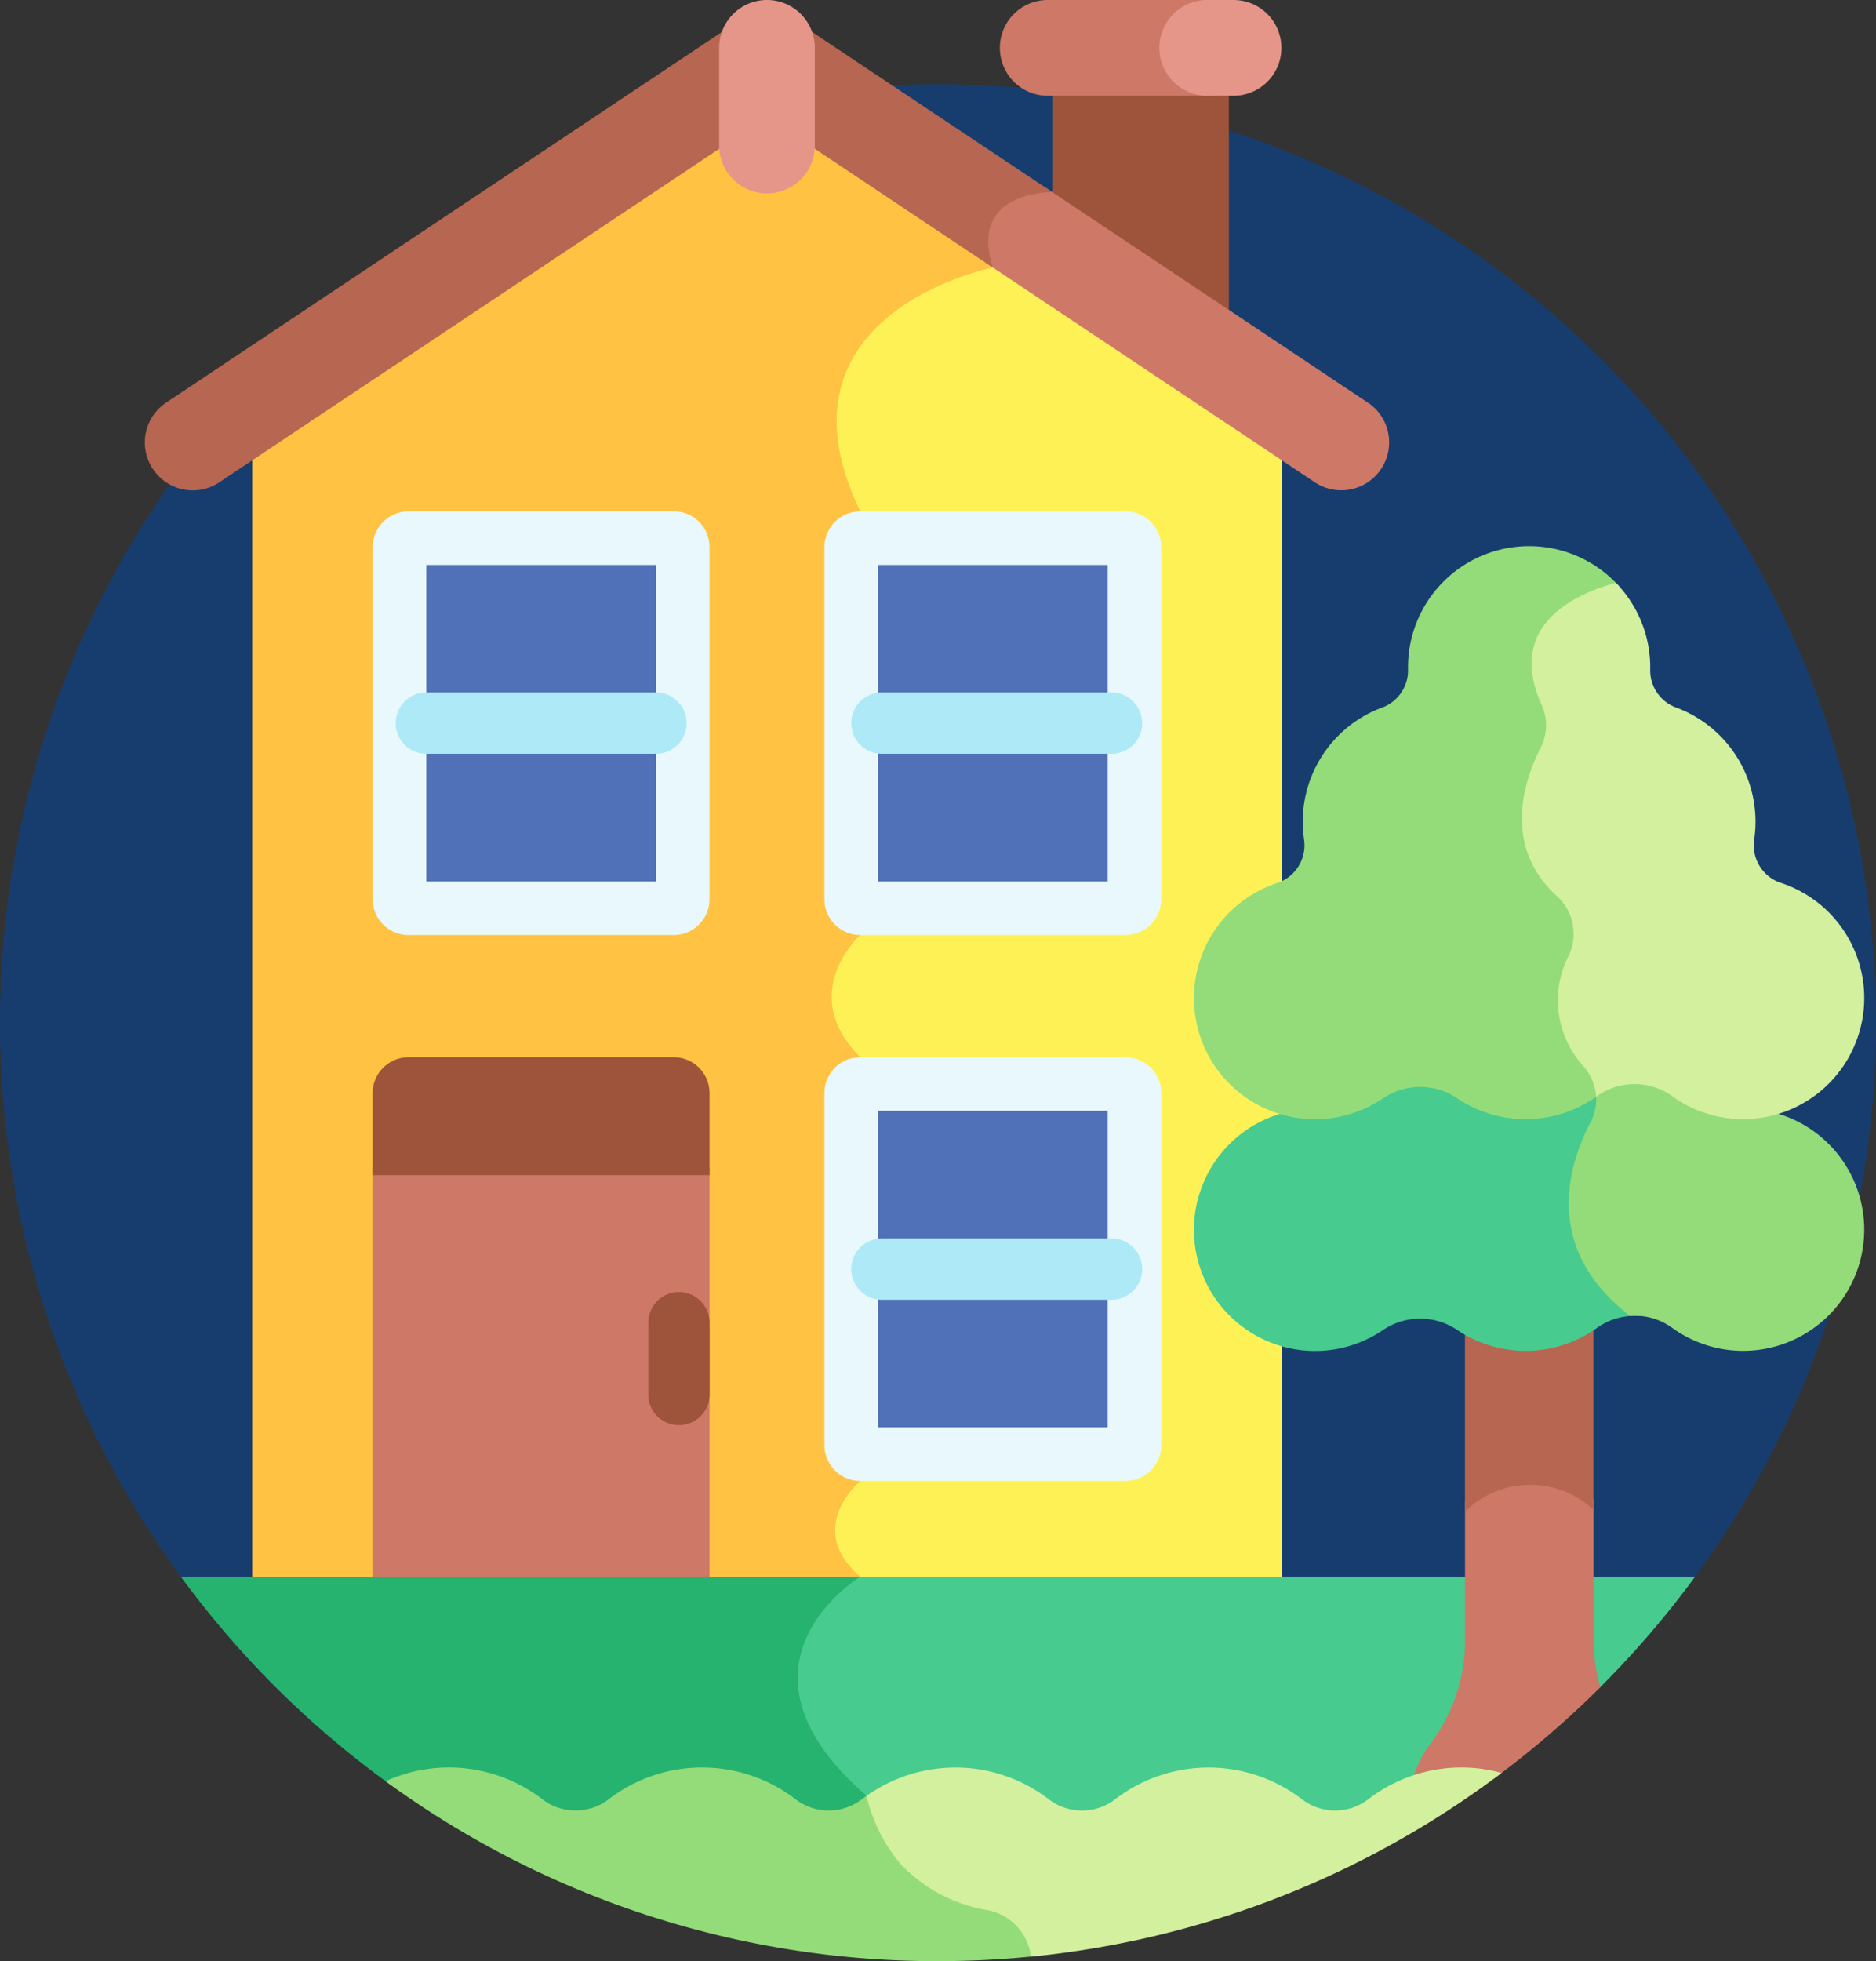 <svg xmlns="http://www.w3.org/2000/svg" width="116" height="121.207" viewBox="0 0 116 121.207">
  <rect x="0" y="0" width="116" height="121.207" fill="#333333" stroke="none"/>
  <g id="villa_1_" data-name="villa (1)" transform="translate(-10.998)">
    <path id="Path_6160" data-name="Path 6160" d="M115.462,114.71a58,58,0,1,0-92.93,0Z" transform="translate(0 -16.789)" fill="#173d6f"/>
    <g id="Group_1841" data-name="Group 1841" transform="translate(76.071 5.445)">
      <path id="Path_6161" data-name="Path 6161" d="M285.876,23v6.906l10.914,7.276V23Z" transform="translate(-285.876 -23)" fill="#9e533b"/>
    </g>
    <path id="Path_6162" data-name="Path 6162" d="M282.5,2.959A2.959,2.959,0,0,1,285.456,0H275.118a2.959,2.959,0,1,0,0,5.918h10.337A2.959,2.959,0,0,1,282.5,2.959Z" transform="translate(-199.336)" fill="#ce7867"/>
    <path id="Path_6163" data-name="Path 6163" d="M321.37,2.959A2.959,2.959,0,0,0,318.411,0h-1.626a2.959,2.959,0,1,0,0,5.918h1.626A2.959,2.959,0,0,0,321.37,2.959Z" transform="translate(-231.139)" fill="#e59689"/>
    <path id="Path_6164" data-name="Path 6164" d="M237.075,54.7c-.026.032-.053.062-.078.1a3.631,3.631,0,0,0-.389,3.23c-1.46.358-6.644,1.893-8.719,6.058-1.309,2.628-1.1,5.773.615,9.347V99.387a6.005,6.005,0,0,0-1.767,3.855,5.5,5.5,0,0,0,1.767,4v25.886a4.737,4.737,0,0,0-1.555,3.183,3.927,3.927,0,0,0,1.338,2.85c-.177.127-.4.3-.657.516h27.289V66.6Z" transform="translate(-164.665 -41.753)" fill="#fef156"/>
    <path id="Path_6165" data-name="Path 6165" d="M111.164,22.051c-.815-.034-1.633-.055-2.456-.055s-1.641.021-2.455.055L76.878,41.635V114.71h36.936a7.448,7.448,0,0,1,.664-.473c-3.5-3,0-5.917,0-5.917V82.13c-3.98-3.98,0-7.556,0-7.556V48.388c-5.955-12.271,8.2-15.062,8.2-15.062-.53-1.639-.264-2.7.314-3.391Z" transform="translate(-50.284 -16.789)" fill="#ffc242"/>
    <path id="Path_6166" data-name="Path 6166" d="M108.333,304.815h20.832v25.761H108.333Z" transform="translate(-74.293 -232.655)" fill="#ce7867"/>
    <path id="Path_6167" data-name="Path 6167" d="M221.451,411.633a8.408,8.408,0,0,0-3.573,5.72c-.228,2.659,1.237,5.381,4.355,8.09q.118.1.228.209a9.484,9.484,0,0,1,11.266.2,3.367,3.367,0,0,0,4.122,0,9.486,9.486,0,0,1,11.534,0,3.362,3.362,0,0,0,4.116,0,9.437,9.437,0,0,1,5.846-1.958,8.846,8.846,0,0,1,.992.064l7.5-5.5a58.362,58.362,0,0,0,5.861-6.823H221.451Z" transform="translate(-157.887 -314.186)" fill="#47cb8f"/>
    <path id="Path_6168" data-name="Path 6168" d="M100.251,411.634H58.238A58.342,58.342,0,0,0,71.311,424.57a9.476,9.476,0,0,1,9.275,1.28,3.367,3.367,0,0,0,4.122,0,9.486,9.486,0,0,1,11.534,0,3.367,3.367,0,0,0,4.122,0q.274-.21.564-.4c-.095-.093-.188-.186-.291-.275C91.29,417.057,100.251,411.634,100.251,411.634Z" transform="translate(-36.057 -314.187)" fill="#26b26f"/>
    <path id="Path_6169" data-name="Path 6169" d="M291.452,62.1l-20-13.337a4.541,4.541,0,0,0-3.237,1.5,3.611,3.611,0,0,0-.4,3.187l20.357,13.572a2.959,2.959,0,1,0,3.283-4.924Z" transform="translate(-195.878 -37.218)" fill="#ce7867"/>
    <path id="Path_6170" data-name="Path 6170" d="M88.946,3.5a2.959,2.959,0,0,0-3.283,0L50.155,27.171A2.959,2.959,0,0,0,53.438,32.1L87.305,9.516l13.967,9.312c-1.546-4.783,3.679-4.66,3.679-4.66Z" transform="translate(-28.881 -2.29)" fill="#b66651"/>
    <g id="Group_1842" data-name="Group 1842" transform="translate(55.465)">
      <path id="Path_6171" data-name="Path 6171" d="M201.792,11.955A2.959,2.959,0,0,1,198.833,9V2.959a2.959,2.959,0,1,1,5.918,0V9A2.959,2.959,0,0,1,201.792,11.955Z" transform="translate(-198.833)" fill="#e59689"/>
    </g>
    <path id="Path_6172" data-name="Path 6172" d="M382.938,395.117a10.446,10.446,0,0,1-2.06,6.33,7.5,7.5,0,0,0-1.263,2.582,9.471,9.471,0,0,1,3.2-.527,9.177,9.177,0,0,1,1.907.22,58.31,58.31,0,0,0,6.586-5.658,10.554,10.554,0,0,1-.423-2.946v-8.664a5.736,5.736,0,0,0-7.945.122v8.542Z" transform="translate(-281.353 -293.793)" fill="#ce7867"/>
    <g id="Group_1843" data-name="Group 1843" transform="translate(101.584 81.709)">
      <path id="Path_6173" data-name="Path 6173" d="M397.689,355.21a5.723,5.723,0,0,1,3.905,1.538v-11.6a7.579,7.579,0,0,1-7.945.277V356.87a5.73,5.73,0,0,1,4.039-1.66Z" transform="translate(-393.65 -345.152)" fill="#b66651"/>
    </g>
    <path id="Path_6174" data-name="Path 6174" d="M347.75,284.7a3.364,3.364,0,0,0,.276-2.362q-.138.083-.27.178a7.568,7.568,0,0,1-8.612.115,4.1,4.1,0,0,0-4.618.017,7.456,7.456,0,0,1-4.636,1.261,7.364,7.364,0,0,1-1.212-.176,2.5,2.5,0,0,1-.683.351,7.487,7.487,0,1,0,6.531,13.32,4.1,4.1,0,0,1,4.618-.017,7.567,7.567,0,0,0,8.612-.115,4.037,4.037,0,0,1,2.758-.741C347.794,294.579,344.56,290.766,347.75,284.7Z" transform="translate(-238.035 -215.185)" fill="#47cb8f"/>
    <path id="Path_6175" data-name="Path 6175" d="M433.9,283.522a2.513,2.513,0,0,1-.683-.35,7.364,7.364,0,0,1-1.161.172,7.463,7.463,0,0,1-4.9-1.406,4,4,0,0,0-4.674.017c-.026.018-.053.034-.079.052a2.942,2.942,0,0,1-.276,1.947c-1.446,2.751-2.964,7.857,2.43,12a3.933,3.933,0,0,1,2.6.735,7.487,7.487,0,1,0,6.745-13.172Z" transform="translate(-312.764 -214.624)" fill="#94dc79"/>
    <path id="Path_6176" data-name="Path 6176" d="M348.1,176.372a3.56,3.56,0,0,0-.888-1.94,5.679,5.679,0,0,1-.789-6.437,3.549,3.549,0,0,0-.85-4.071c-3.18-2.894-1.942-6.7-.922-8.712a3.407,3.407,0,0,0,.075-2.966,4.46,4.46,0,0,1-.129-4.191c.932-1.628,3.082-2.469,4.651-2.881a7.486,7.486,0,0,0-13.151,5.019,2.44,2.44,0,0,1-1.581,2.355,7.526,7.526,0,0,0-4.849,8.157,2.45,2.45,0,0,1-1.672,2.7,7.487,7.487,0,1,0,6.531,13.32,4.1,4.1,0,0,1,4.618-.017,7.567,7.567,0,0,0,8.612-.115c.111-.08.226-.151.343-.219Z" transform="translate(-238.035 -108.827)" fill="#94dc79"/>
    <path id="Path_6177" data-name="Path 6177" d="M424.547,170.706a2.45,2.45,0,0,1-1.672-2.7,7.526,7.526,0,0,0-4.848-8.156,2.441,2.441,0,0,1-1.582-2.355,7.49,7.49,0,0,0-2.126-5.348c-2.7.749-6.785,2.717-4.581,7.565a3.035,3.035,0,0,1-.068,2.623c-1.04,2.049-2.386,6.093,1.008,9.182a3.149,3.149,0,0,1,.754,3.619,6.048,6.048,0,0,0,.857,6.861,3.159,3.159,0,0,1,.812,1.912l.026-.017a4,4,0,0,1,4.674-.017,7.487,7.487,0,1,0,6.745-13.172Z" transform="translate(-303.407 -116.13)" fill="#d2f09e"/>
    <path id="Path_6178" data-name="Path 6178" d="M145.88,473.4a58.627,58.627,0,0,0,6.241-.335,3.342,3.342,0,0,0-2.766-2.84,9.421,9.421,0,0,1-5.35-2.9,10.464,10.464,0,0,1-2.122-4.425q-.359.228-.7.485a3.367,3.367,0,0,1-4.122,0,9.486,9.486,0,0,0-11.534,0,3.367,3.367,0,0,1-4.122,0,9.48,9.48,0,0,0-9.686-1.106A57.735,57.735,0,0,0,145.88,473.4Z" transform="translate(-76.882 -352.194)" fill="#94dc79"/>
    <path id="Path_6179" data-name="Path 6179" d="M274.212,461.429a9.436,9.436,0,0,0-5.846,1.958,3.362,3.362,0,0,1-4.116,0,9.486,9.486,0,0,0-11.534,0,3.367,3.367,0,0,1-4.122,0,9.485,9.485,0,0,0-11.262-.2,10.178,10.178,0,0,0,2.048,4.142,9.421,9.421,0,0,0,5.349,2.9,3.342,3.342,0,0,1,2.773,2.891,57.7,57.7,0,0,0,29.1-11.352A9.257,9.257,0,0,0,274.212,461.429Z" transform="translate(-172.754 -352.193)" fill="#d2f09e"/>
    <g id="Group_1845" data-name="Group 1845" transform="translate(34.04 31.599)">
      <g id="Group_1844" data-name="Group 1844" transform="translate(1.76 1.422)">
        <path id="Path_6180" data-name="Path 6180" d="M131.129,163.467H117.6a1.831,1.831,0,0,1-1.831-1.831V142.529A1.831,1.831,0,0,1,117.6,140.7h13.529a1.831,1.831,0,0,1,1.831,1.831v19.106A1.832,1.832,0,0,1,131.129,163.467Z" transform="translate(-115.769 -140.412)" fill="#5071b7"/>
        <path id="Path_6181" data-name="Path 6181" d="M249.634,162.83H235.625a1.9,1.9,0,0,1-1.9-1.9V141.385a1.9,1.9,0,0,1,1.9-1.9h14.009a1.9,1.9,0,0,1,1.9,1.9v19.549A1.9,1.9,0,0,1,249.634,162.83Z" transform="translate(-205.804 -139.489)" fill="#5071b7"/>
        <path id="Path_6182" data-name="Path 6182" d="M249.634,305.364H235.625a1.9,1.9,0,0,1-1.9-1.9V283.915a1.9,1.9,0,0,1,1.9-1.9h14.009a1.9,1.9,0,0,1,1.9,1.9v19.552A1.9,1.9,0,0,1,249.634,305.364Z" transform="translate(-205.804 -248.277)" fill="#5071b7"/>
      </g>
      <path id="Path_6183" data-name="Path 6183" d="M125.851,136.8v19.557h-14.2V136.8Zm1.1-3.314H110.552a2.219,2.219,0,0,0-2.219,2.219v21.747a2.219,2.219,0,0,0,2.219,2.219h16.394a2.219,2.219,0,0,0,2.219-2.219V135.7A2.219,2.219,0,0,0,126.946,133.481Z" transform="translate(-108.333 -133.481)" fill="#e8f8fc"/>
      <path id="Path_6184" data-name="Path 6184" d="M243.851,136.8v19.557h-14.2V136.8Zm1.1-3.314H228.552a2.219,2.219,0,0,0-2.219,2.219v21.747a2.219,2.219,0,0,0,2.219,2.219h16.394a2.219,2.219,0,0,0,2.219-2.219V135.7A2.219,2.219,0,0,0,244.946,133.481Z" transform="translate(-198.399 -133.481)" fill="#e8f8fc"/>
      <path id="Path_6185" data-name="Path 6185" d="M243.851,279.325v19.561h-14.2V279.325Zm1.1-3.314H228.552a2.219,2.219,0,0,0-2.219,2.219v21.751a2.219,2.219,0,0,0,2.219,2.219h16.394a2.219,2.219,0,0,0,2.219-2.219V278.23A2.219,2.219,0,0,0,244.946,276.011Z" transform="translate(-198.399 -242.269)" fill="#e8f8fc"/>
    </g>
    <path id="Path_6186" data-name="Path 6186" d="M126.946,276.011H110.552a2.219,2.219,0,0,0-2.219,2.219V283.3h20.832V278.23a2.219,2.219,0,0,0-2.219-2.219Z" transform="translate(-74.293 -210.67)" fill="#9e533b"/>
    <path id="Path_6187" data-name="Path 6187" d="M182.227,337.315a1.9,1.9,0,0,0-1.894,1.894v4.439a1.894,1.894,0,1,0,3.788,0v-4.439A1.9,1.9,0,0,0,182.227,337.315Z" transform="translate(-129.248 -257.461)" fill="#9e533b"/>
    <g id="Group_1846" data-name="Group 1846" transform="translate(35.461 42.798)">
      <path id="Path_6188" data-name="Path 6188" d="M130.431,184.575h-14.2a1.894,1.894,0,0,1,0-3.788h14.2a1.894,1.894,0,1,1,0,3.788Z" transform="translate(-114.333 -180.787)" fill="#ade9f7"/>
    </g>
    <g id="Group_1847" data-name="Group 1847" transform="translate(63.631 42.798)">
      <path id="Path_6189" data-name="Path 6189" d="M249.425,184.575h-14.2a1.894,1.894,0,0,1,0-3.788h14.2a1.894,1.894,0,0,1,0,3.788Z" transform="translate(-233.327 -180.787)" fill="#ade9f7"/>
    </g>
    <g id="Group_1848" data-name="Group 1848" transform="translate(63.631 76.542)">
      <path id="Path_6190" data-name="Path 6190" d="M249.425,327.113h-14.2a1.894,1.894,0,0,1,0-3.788h14.2a1.894,1.894,0,1,1,0,3.788Z" transform="translate(-233.327 -323.325)" fill="#ade9f7"/>
    </g>
  </g>
</svg>
